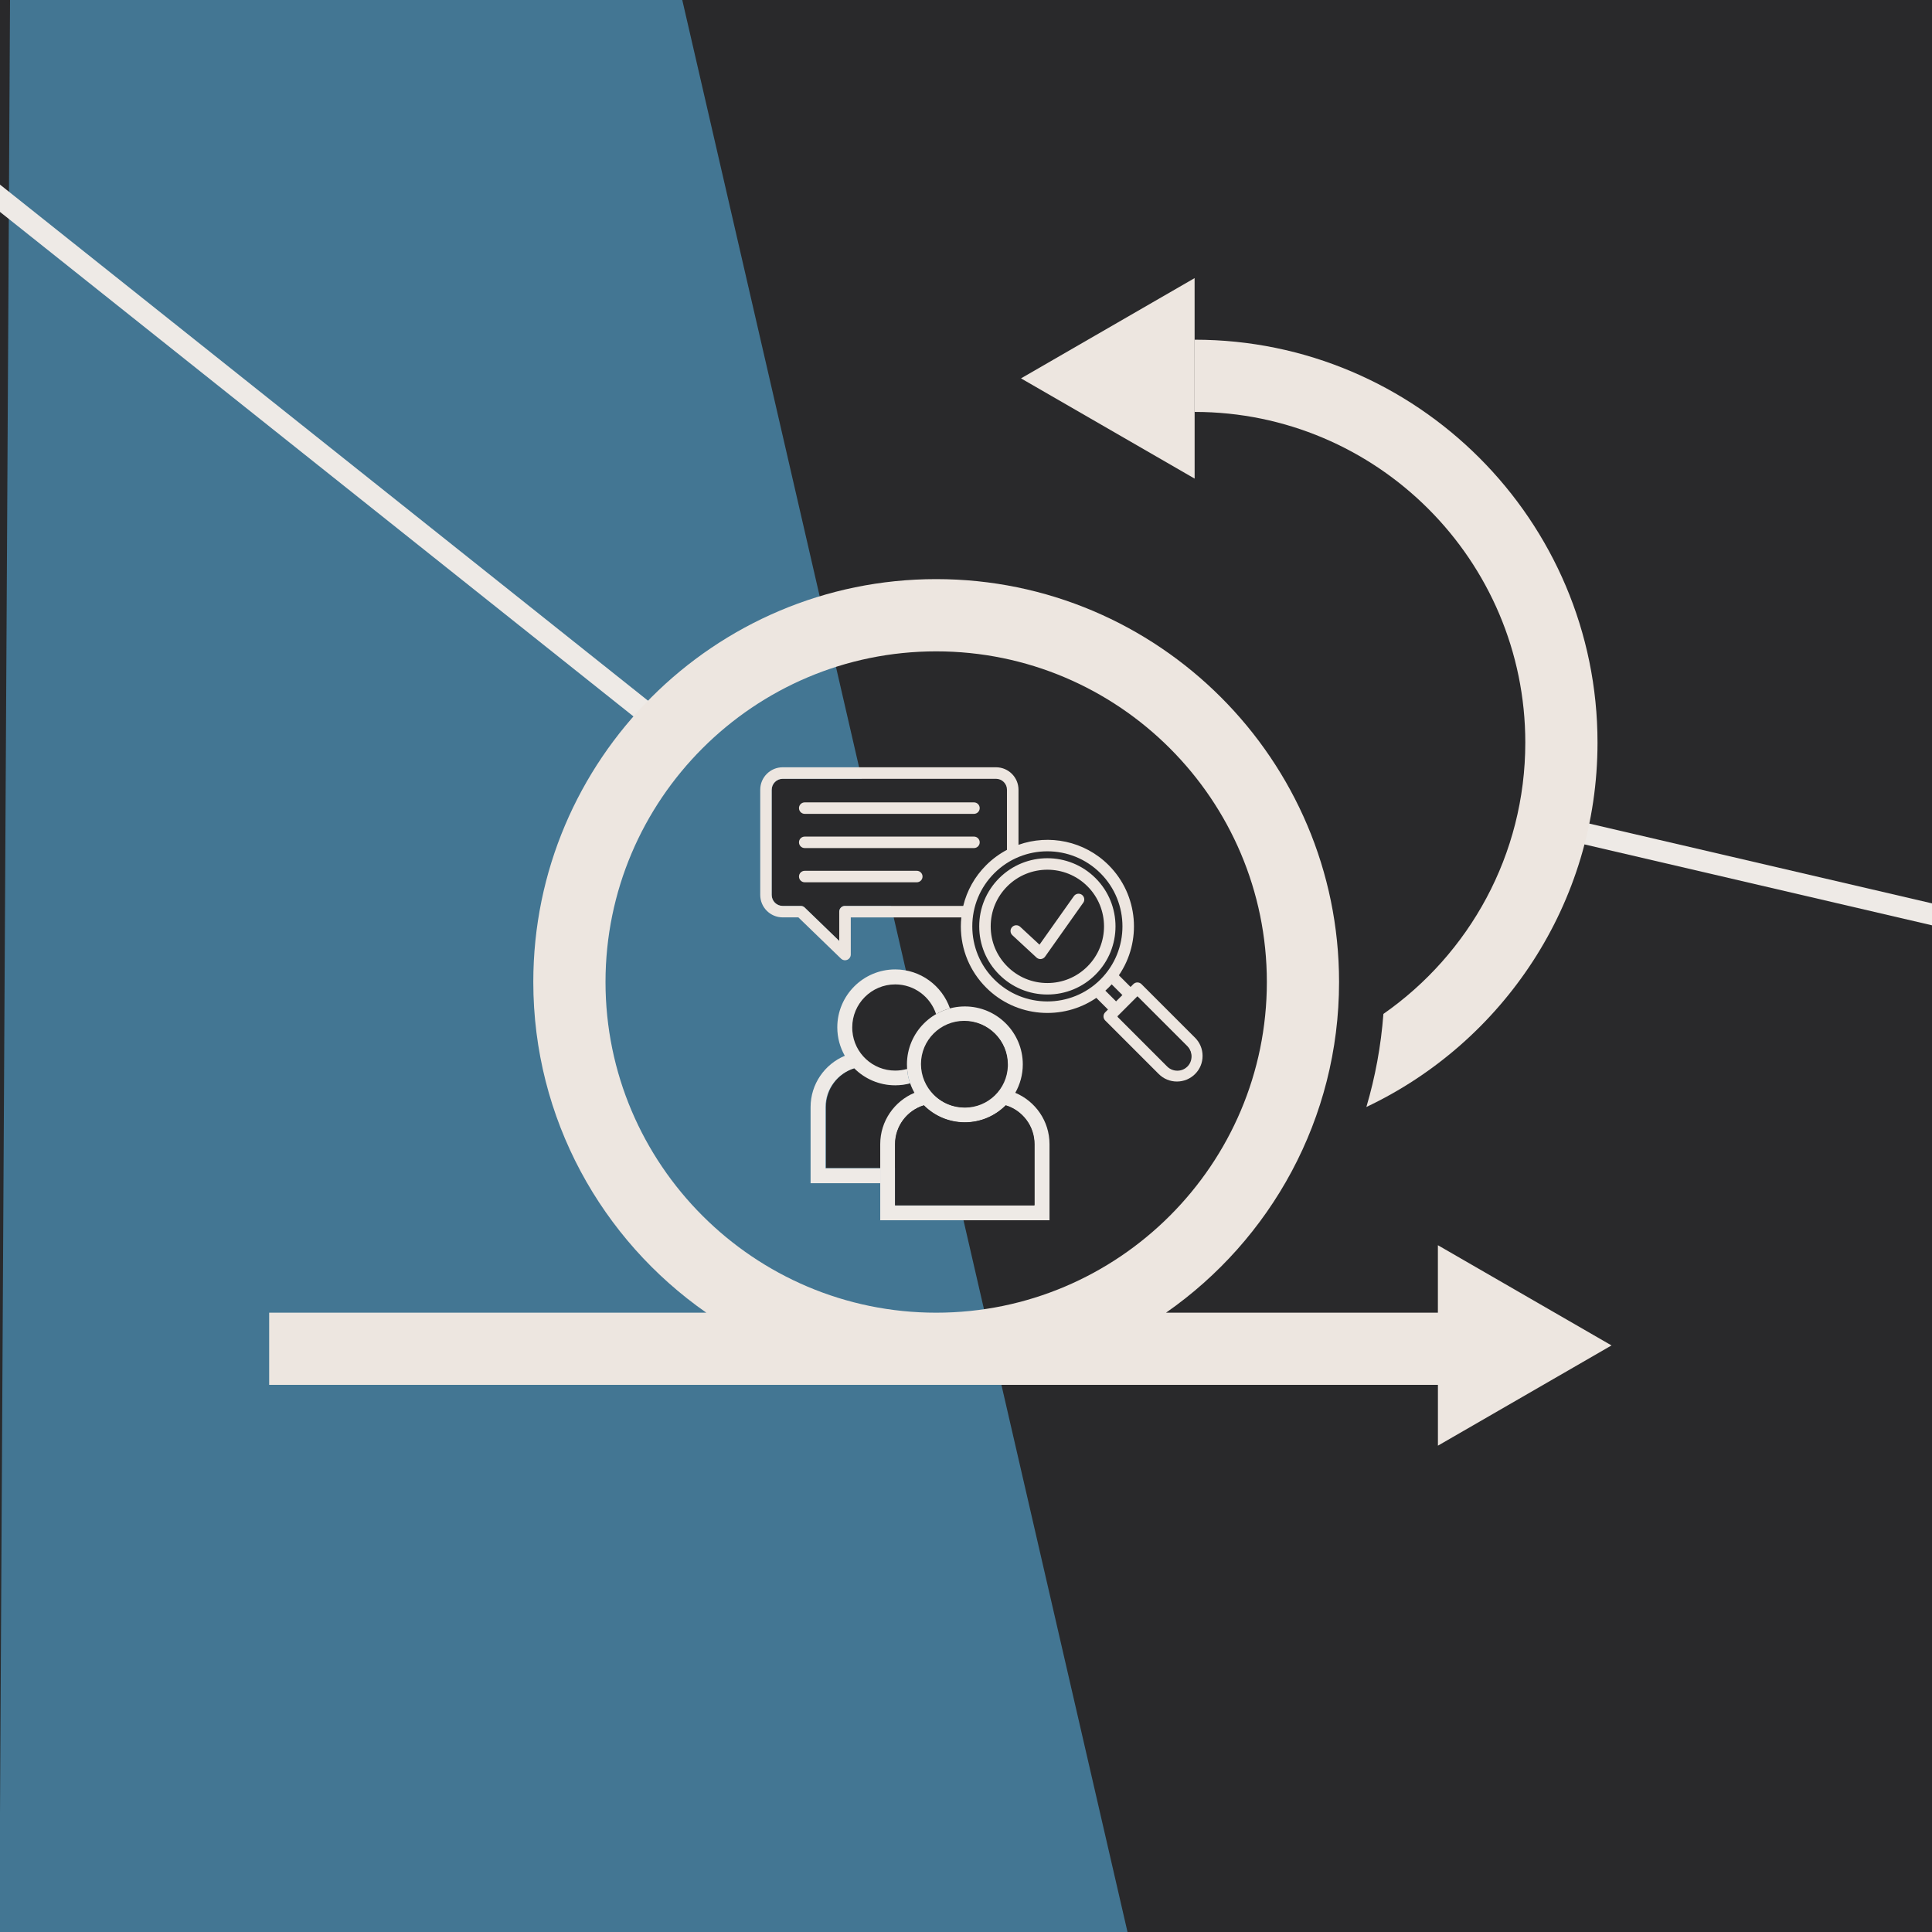 <?xml version="1.0" encoding="UTF-8"?>
<svg id="Layer_4" data-name="Layer 4" xmlns="http://www.w3.org/2000/svg" viewBox="0 0 633 633">
  <defs>
    <style>
      .cls-1 {
        fill: #eeeae6;
      }

      .cls-2 {
        fill: #ede6e0;
      }

      .cls-3 {
        fill: #437693;
      }

      .cls-4 {
        fill: #29292b;
      }

      .cls-5 {
        fill: none;
        stroke: #eeeae6;
        stroke-miterlimit: 10;
        stroke-width: 7px;
      }
    </style>
  </defs>
  <rect class="cls-4" width="640" height="639"/>
  <polygon class="cls-3" points="371.32 641.26 222.23 -5.68 3.32 -5.68 -.26 641.26 371.32 641.26"/>
  <path class="cls-4" d="m276.85,296.81c-1.04,0-1.88.84-1.88,1.88v9.6l-11.33-10.95s-.01,0-.01-.01c-.08-.08-.18-.15-.27-.22l-.04-.02c-.09-.06-.19-.11-.3-.15-.01,0-.02-.01-.04-.01-.1-.04-.21-.07-.31-.08-.01,0-.03,0-.04,0-.1-.02-.2-.03-.3-.03h-5.9c-1.98,0-3.59-1.61-3.59-3.59v-34.46c0-1.98,1.61-3.59,3.59-3.59h69.9c1.98,0,3.59,1.61,3.59,3.59v19.68c-2.45,1.29-4.75,2.97-6.82,5.03-3.74,3.74-6.3,8.33-7.51,13.34h-38.74Z"/>
  <g>
    <circle class="cls-4" cx="293" cy="337" r="15"/>
    <g>
      <path class="cls-4" d="m316.3,382.69h-45.65v-20.03c0-5.98,3.96-11.05,9.4-12.72,3.44,3.44,8.18,5.57,13.42,5.57s9.98-2.13,13.42-5.57c5.44,1.67,9.41,6.74,9.41,12.72v20.03h0Z"/>
      <path class="cls-1" d="m332.65,358.05c1.56-2.76,2.46-5.94,2.46-9.32,0-10.47-8.52-18.98-18.98-18.98s-18.98,8.51-18.98,18.98c0,3.39.9,6.57,2.46,9.32-6.57,2.75-11.21,9.25-11.21,16.81v24.94h55.46v-24.94c0-7.56-4.64-14.06-11.21-16.81Zm-16.52-23.4c7.76,0,14.08,6.31,14.08,14.08,0,.02,0,.03,0,.05,0,.01,0,.03,0,.04,0,.11,0,.21,0,.32,0,.06,0,.12,0,.17-.26,7.54-6.45,13.58-14.06,13.58s-13.42-5.67-14.02-12.89c-.01-.12-.02-.25-.03-.37,0-.04,0-.09,0-.13-.01-.26-.02-.51-.02-.77,0-7.76,6.31-14.07,14.07-14.07Zm22.83,60.24h-45.65v-20.03c0-5.98,3.96-11.05,9.4-12.72,3.44,3.44,8.18,5.57,13.42,5.57s9.98-2.13,13.42-5.57c5.44,1.67,9.41,6.74,9.41,12.72v20.03h0Z"/>
      <path class="cls-1" d="m288.4,382.77h-17.92v-20.03c0-5.98,3.96-11.05,9.4-12.72,3.44,3.44,8.18,5.57,13.42,5.57,1.69,0,3.33-.23,4.89-.64-.52-1.5-.86-3.08-.99-4.73-1.24.36-2.55.55-3.9.55-7.37,0-13.42-5.67-14.02-12.89-.01-.12-.02-.25-.03-.37,0-.04,0-.09,0-.13-.01-.26-.02-.51-.02-.77,0-7.76,6.31-14.08,14.08-14.08,6.25,0,11.56,4.1,13.39,9.74,1.41-.81,2.93-1.45,4.54-1.88-2.58-7.42-9.64-12.77-17.93-12.77-10.47,0-18.98,8.52-18.98,18.98,0,3.39.9,6.57,2.46,9.32-6.57,2.75-11.21,9.25-11.21,16.81v24.94h22.82v-4.91Z"/>
      <path class="cls-4" d="m338.89,394.94h-45.65v-20.03c0-5.98,3.96-11.05,9.4-12.72,3.44,3.44,8.18,5.57,13.42,5.57s9.98-2.13,13.42-5.57c5.44,1.67,9.41,6.74,9.41,12.72v20.03h0Z"/>
      <circle class="cls-4" cx="315.91" cy="348.63" r="14.16"/>
    </g>
  </g>
  <g>
    <path class="cls-2" d="m320.99,264.77c0,1.04-.84,1.88-1.88,1.88h-55.45c-1.04,0-1.88-.84-1.88-1.88s.84-1.88,1.88-1.88h55.45c1.04,0,1.88.85,1.88,1.88Zm0,11.21c0,1.04-.84,1.88-1.88,1.88h-55.45c-1.04,0-1.88-.84-1.88-1.88s.84-1.88,1.88-1.88h55.45c1.04,0,1.88.85,1.88,1.88Zm-18.73,11.21c0,1.04-.84,1.88-1.88,1.88h-36.72c-1.04,0-1.88-.84-1.88-1.88s.84-1.88,1.88-1.88h36.72c1.04,0,1.88.85,1.88,1.88Zm89.28,52.8l-17.55-17.55c-.74-.74-1.93-.74-2.66,0l-.92.92-3.82-3.82c7.56-11.04,6.44-26.28-3.35-36.08-7.98-7.98-19.55-10.2-29.54-6.67v-18.04c0-4.06-3.3-7.36-7.36-7.36h-69.9c-4.06,0-7.36,3.3-7.36,7.36v34.46c0,4.06,3.3,7.36,7.36,7.36h5.14l13.97,13.52c.36.34.83.53,1.31.53.25,0,.5-.05.74-.15.69-.3,1.15-.98,1.15-1.73v-12.16h36.22c-.1.97-.16,1.96-.16,2.95,0,7.58,2.95,14.7,8.31,20.06,9.79,9.79,25.04,10.92,36.08,3.35l3.82,3.82-.92.92c-.35.35-.55.83-.55,1.33s.2.98.55,1.33l17.55,17.55c1.58,1.58,3.7,2.46,5.95,2.46s4.37-.88,5.95-2.46c1.59-1.57,2.46-3.68,2.46-5.94s-.88-4.37-2.46-5.95h0Zm-114.69-43.19c-1.04,0-1.88.84-1.88,1.88v9.6l-11.33-10.95s-.01,0-.01-.01c-.08-.08-.18-.15-.27-.22l-.04-.02c-.09-.06-.19-.11-.3-.15-.01,0-.02-.01-.04-.01-.1-.04-.21-.07-.31-.08-.01,0-.03,0-.04,0-.1-.02-.2-.03-.3-.03h-5.9c-1.98,0-3.59-1.61-3.59-3.59v-34.46c0-1.98,1.61-3.59,3.59-3.59h69.9c1.98,0,3.59,1.61,3.59,3.59v19.68c-2.45,1.29-4.75,2.97-6.82,5.03-3.74,3.74-6.3,8.33-7.51,13.34h-38.74Zm48.91,24.11c-4.65-4.65-7.2-10.83-7.2-17.4s2.56-12.75,7.2-17.4c4.79-4.79,11.1-7.19,17.4-7.19s12.6,2.4,17.4,7.19c9.6,9.6,9.6,25.2,0,34.8-9.59,9.6-25.2,9.6-34.8,0Zm36.4,3.67c.36-.33.71-.66,1.06-1.01.35-.35.68-.7,1.01-1.06l3.51,3.51-2.07,2.07-3.51-3.51Zm26.72,24.65c-.88.88-2.04,1.35-3.29,1.35s-2.42-.48-3.29-1.35l-16.22-16.23,6.58-6.58,16.23,16.23c.88.88,1.35,2.04,1.35,3.29,0,1.24-.48,2.42-1.35,3.29h0Zm-29.93-61.51c-8.71-8.71-22.87-8.71-31.58,0-4.22,4.22-6.54,9.82-6.54,15.79s2.32,11.58,6.54,15.79c4.22,4.22,9.82,6.54,15.79,6.54s11.58-2.32,15.79-6.54c8.71-8.71,8.71-22.87,0-31.58h0Zm-2.66,28.92c-3.51,3.51-8.17,5.44-13.13,5.44s-9.62-1.93-13.13-5.44-5.44-8.17-5.44-13.13,1.93-9.62,5.44-13.13c3.62-3.62,8.38-5.43,13.13-5.43s9.51,1.81,13.13,5.43c7.24,7.24,7.24,19.02,0,26.26h0Zm-1.39-20.86l-12.49,17.65c-.31.44-.8.73-1.34.79-.07,0-.13.01-.19.01-.47,0-.93-.18-1.28-.5l-7.91-7.32c-.76-.71-.81-1.9-.1-2.66.71-.76,1.9-.81,2.66-.1l6.33,5.86,11.26-15.9c.6-.85,1.78-1.05,2.62-.45s1.05,1.78.45,2.63h0Z"/>
    <path class="cls-4" d="m389.03,349.45c-.88.88-2.04,1.35-3.29,1.35s-2.42-.48-3.29-1.35l-16.22-16.23,6.58-6.58,16.23,16.23c.88.88,1.35,2.04,1.35,3.29,0,1.24-.48,2.42-1.35,3.29h0Z"/>
  </g>
  <line class="cls-5" x1="-117.99" y1="-29.01" x2="216.01" y2="236.99"/>
  <line class="cls-5" x1="818.6" y1="342.78" x2="513.6" y2="271.78"/>
  <g>
    <path class="cls-2" d="m528,440.82l-56.89-32.84v22.1s-89.06,0-89.06,0c34.23-23.87,56.68-63.53,56.68-108.34,0-72.78-59.21-132-132-132s-132,59.21-132,132c0,44.81,22.45,84.47,56.68,108.34H88.19v23.66h382.93v19.92s56.89-32.85,56.89-32.85Zm-329.61-119.07c0-59.74,48.6-108.34,108.34-108.34s108.34,48.6,108.34,108.34-48.6,108.34-108.34,108.34-108.34-48.6-108.34-108.34Z"/>
    <g>
      <polygon class="cls-2" points="334.52 123.97 391.41 156.81 391.4 91.12 334.52 123.97"/>
      <path class="cls-2" d="m391.41,111.3v23.66c59.74,0,108.34,48.6,108.34,108.34,0,36.76-18.41,69.3-46.49,88.9-.79,10.51-2.69,20.71-5.58,30.49,44.72-21.16,75.73-66.72,75.73-119.39,0-72.78-59.21-132-132-132Z"/>
    </g>
  </g>
</svg>